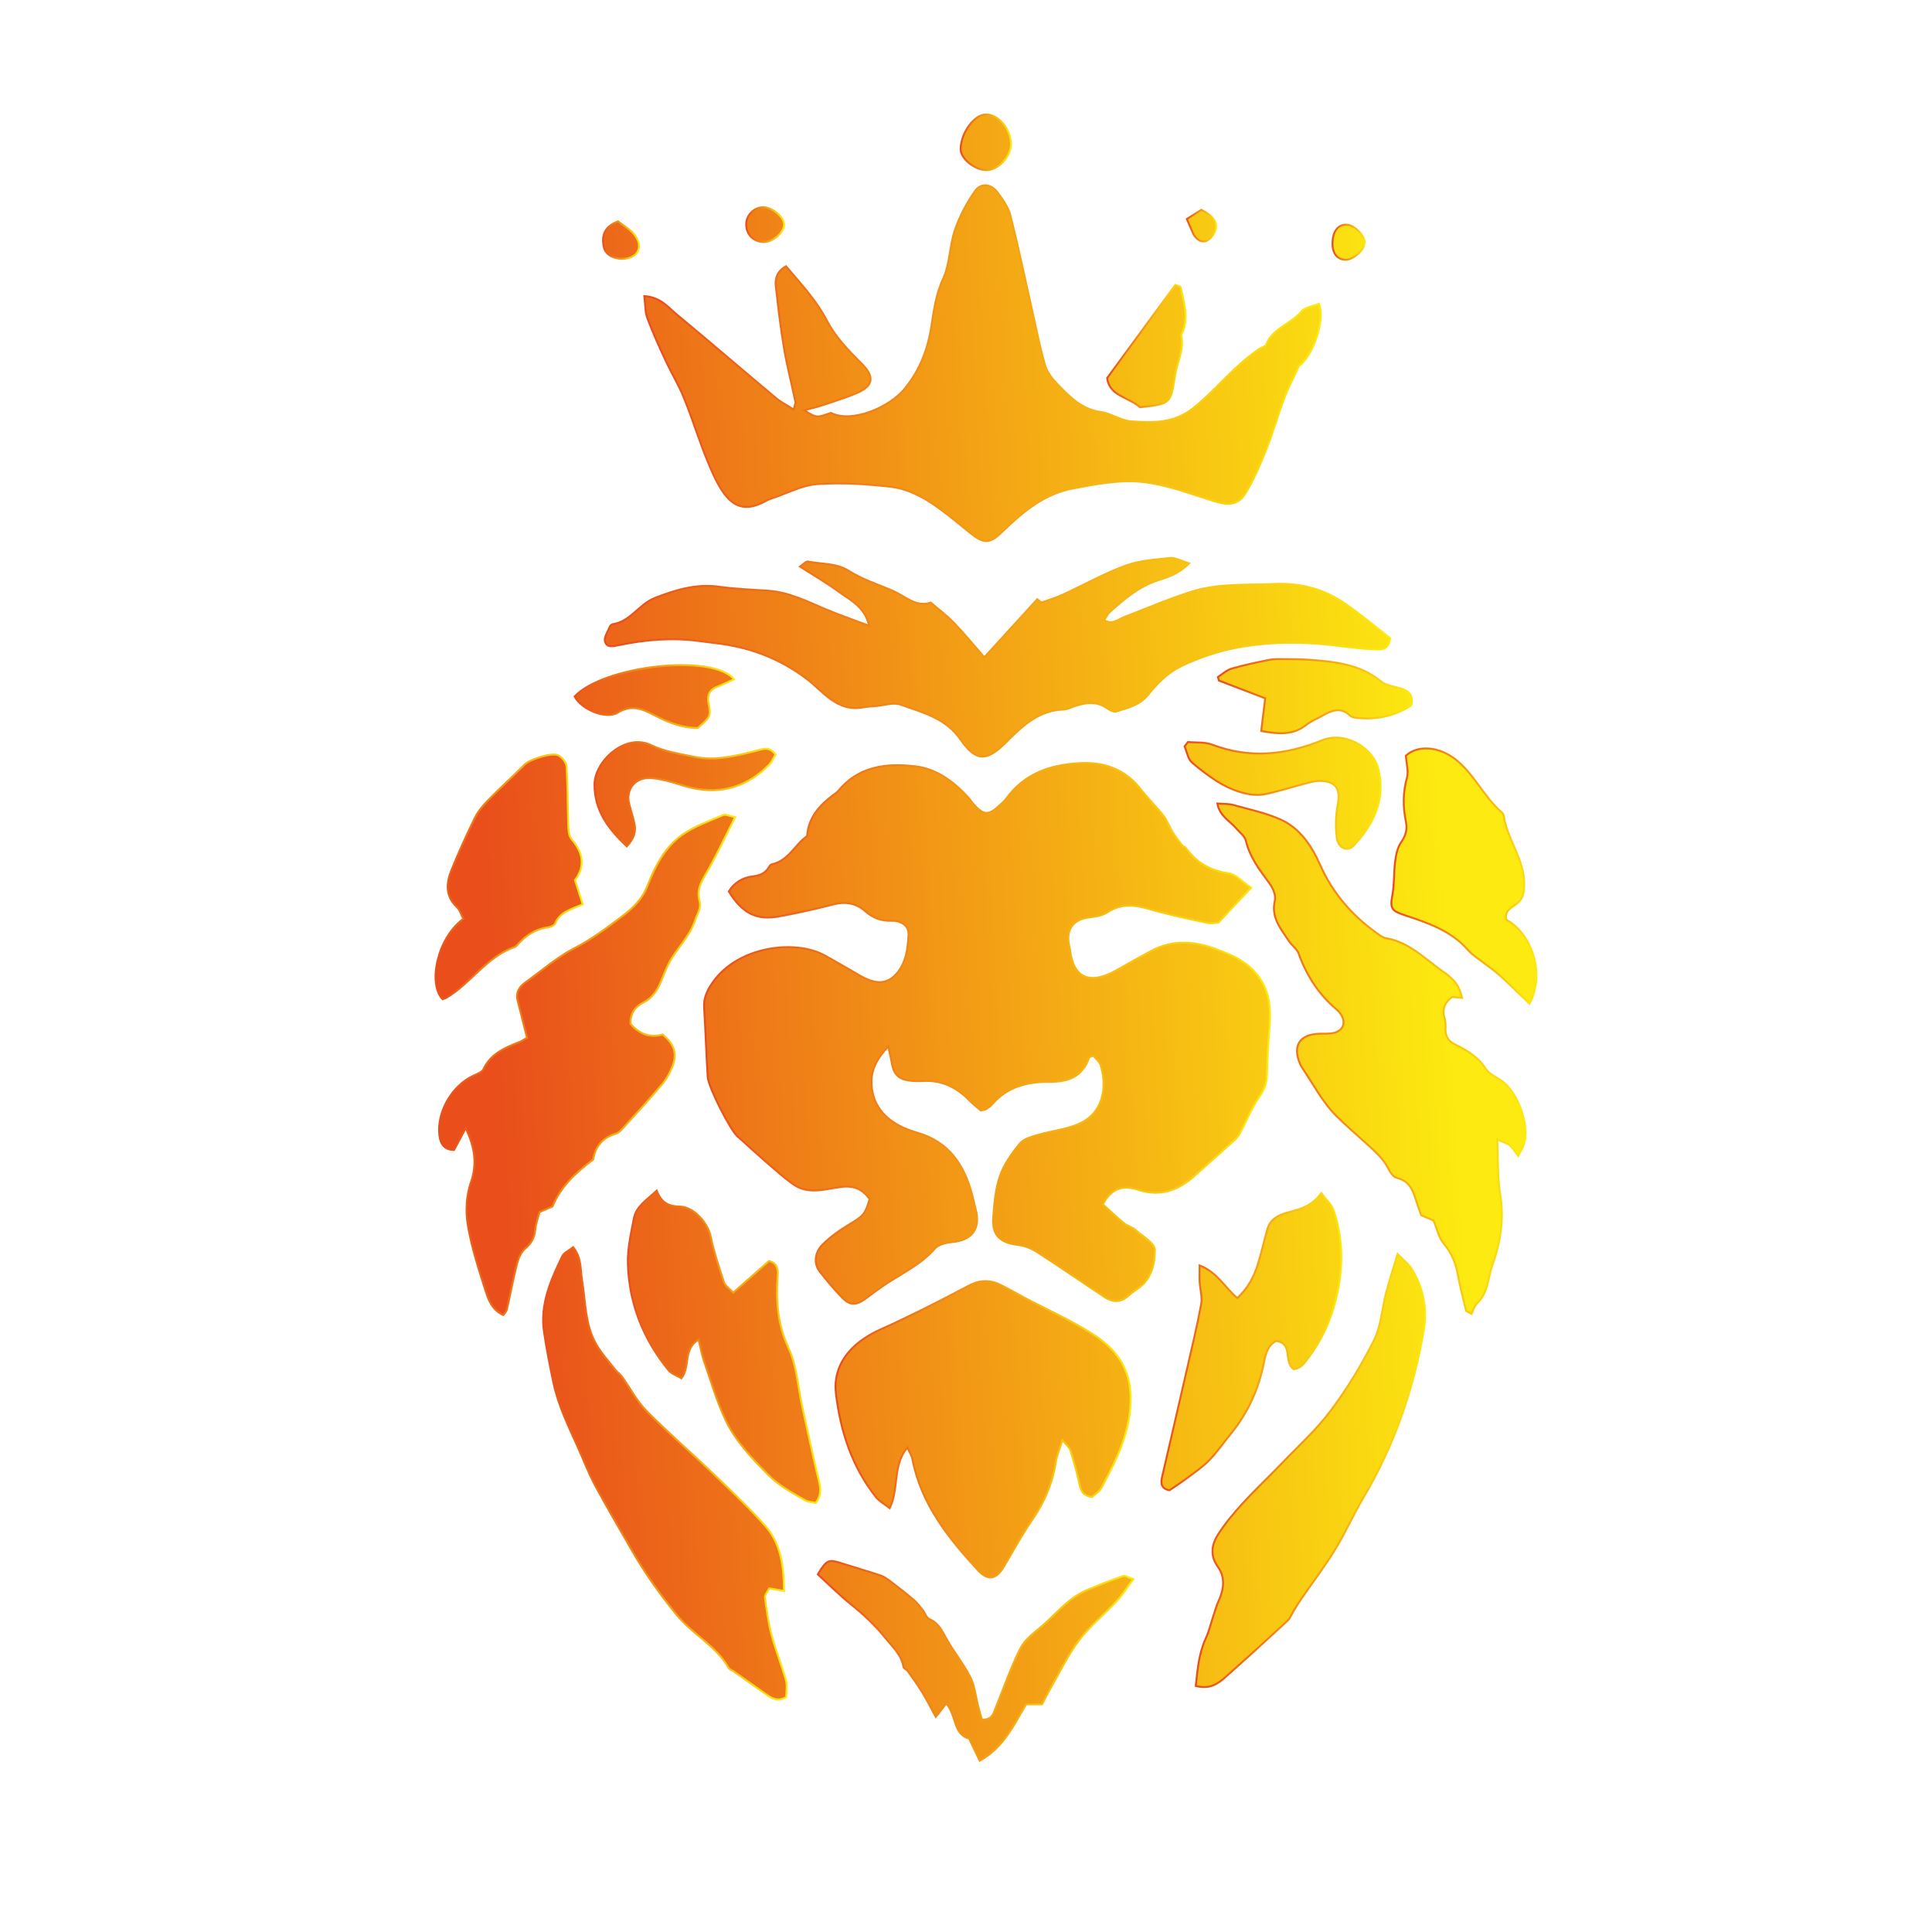 <?xml version="1.0" encoding="UTF-8"?> <!-- Generator: Adobe Illustrator 24.2.1, SVG Export Plug-In . SVG Version: 6.00 Build 0) --> <svg xmlns="http://www.w3.org/2000/svg" xmlns:xlink="http://www.w3.org/1999/xlink" id="Слой_1" x="0px" y="0px" viewBox="0 0 1000 1000" style="enable-background:new 0 0 1000 1000;" xml:space="preserve"> <style type="text/css"> .st0{fill:url(#SVGID_1_);stroke:url(#SVGID_2_);stroke-miterlimit:10;} .st1{fill:url(#SVGID_3_);stroke:url(#SVGID_4_);stroke-miterlimit:10;} .st2{fill:url(#SVGID_5_);stroke:url(#SVGID_6_);stroke-miterlimit:10;} .st3{fill:url(#SVGID_7_);stroke:url(#SVGID_8_);stroke-miterlimit:10;} .st4{fill:url(#SVGID_9_);stroke:url(#SVGID_10_);stroke-miterlimit:10;} .st5{fill:url(#SVGID_11_);stroke:url(#SVGID_12_);stroke-miterlimit:10;} .st6{fill:url(#SVGID_13_);stroke:url(#SVGID_14_);stroke-miterlimit:10;} .st7{fill:url(#SVGID_15_);stroke:url(#SVGID_16_);stroke-miterlimit:10;} .st8{fill:url(#SVGID_17_);stroke:url(#SVGID_18_);stroke-miterlimit:10;} .st9{fill:url(#SVGID_19_);stroke:url(#SVGID_20_);stroke-miterlimit:10;} .st10{fill:url(#SVGID_21_);stroke:url(#SVGID_22_);stroke-miterlimit:10;} .st11{fill:url(#SVGID_23_);stroke:url(#SVGID_24_);stroke-miterlimit:10;} .st12{fill:url(#SVGID_25_);stroke:url(#SVGID_26_);stroke-miterlimit:10;} .st13{fill:url(#SVGID_27_);stroke:url(#SVGID_28_);stroke-miterlimit:10;} .st14{fill:url(#SVGID_29_);stroke:url(#SVGID_30_);stroke-miterlimit:10;} .st15{fill:url(#SVGID_31_);stroke:url(#SVGID_32_);stroke-miterlimit:10;} .st16{fill:url(#SVGID_33_);stroke:url(#SVGID_34_);stroke-miterlimit:10;} .st17{fill:url(#SVGID_35_);stroke:url(#SVGID_36_);stroke-miterlimit:10;} .st18{fill:url(#SVGID_37_);stroke:url(#SVGID_38_);stroke-miterlimit:10;} .st19{fill:url(#SVGID_39_);stroke:url(#SVGID_40_);stroke-miterlimit:10;} .st20{fill:url(#SVGID_41_);stroke:url(#SVGID_42_);stroke-miterlimit:10;} .st21{fill:url(#SVGID_43_);stroke:url(#SVGID_44_);stroke-miterlimit:10;} .st22{fill:url(#SVGID_45_);stroke:url(#SVGID_46_);stroke-miterlimit:10;} .st23{fill:url(#SVGID_47_);stroke:url(#SVGID_48_);stroke-miterlimit:10;} </style> <g> <linearGradient id="SVGID_1_" gradientUnits="userSpaceOnUse" x1="254.827" y1="549.7" x2="751.339" y2="521.793"> <stop offset="0" style="stop-color:#E94E1B"></stop> <stop offset="1" style="stop-color:#FCEA10"></stop> </linearGradient> <linearGradient id="SVGID_2_" gradientUnits="userSpaceOnUse" x1="363.931" y1="534.887" x2="657.879" y2="534.887"> <stop offset="0" style="stop-color:#E94E1B"></stop> <stop offset="1" style="stop-color:#FCEA10"></stop> </linearGradient> <path class="st0" d="M377.22,461.41c2.81-4.54,7.09-7.15,12.35-7.8c3.57-0.44,6.44-1.42,8.31-4.64c0.37-0.64,0.98-1.48,1.6-1.61 c8.61-1.78,11.85-10.08,18.29-14.63c0.63-9.61,6.41-15.89,13.55-21.29c0.82-0.62,1.78-1.13,2.41-1.9 c10.5-12.92,24.86-14.64,39.86-12.92c11.34,1.3,20.14,8.03,27.73,16.28c0.86,0.94,1.5,2.09,2.34,3.05 c5.46,6.22,7.98,6.36,13.85,0.79c1.12-1.06,2.37-2.04,3.25-3.27c9.32-13.01,22.71-17.62,37.93-18.45 c12.77-0.7,23.6,3.05,31.74,13.45c3.73,4.76,8.11,9.01,11.83,13.78c1.98,2.54,3.05,5.78,4.76,8.56c1.44,2.35,3.17,4.53,4.87,6.71 c0.45,0.58,1.44,0.74,1.87,1.32c5.5,7.64,12.72,11.83,22.24,13.2c3.77,0.54,7.06,4.45,11.54,7.48 c-5.78,6.15-10.69,11.38-16.83,17.93c-0.78,0.05-3.38,0.74-5.73,0.24c-10.02-2.14-20.08-4.24-29.9-7.13 c-7.77-2.29-14.83-3.05-22.03,1.74c-2.57,1.71-6.16,2.17-9.37,2.56c-7.87,0.96-11.82,5.93-10.47,13.7c0.18,1.01,0.51,2,0.63,3.01 c1.7,14.56,10.06,18.54,24.08,10.6c6.01-3.41,12.02-6.83,18.12-10.08c10.97-5.85,22.41-4.94,33.41-0.82 c6.81,2.55,13.69,5.22,19.2,10.91c8.21,8.48,9.36,18.33,8.47,29.17c-0.67,8.16-1.15,16.35-1.33,24.53 c-0.1,4.54-1.32,8.12-4.03,11.96c-3.92,5.56-6.45,12.09-9.65,18.16c-0.7,1.33-1.52,2.71-2.61,3.71c-7,6.34-14.13,12.54-21.14,18.87 c-8.57,7.74-18.07,10.99-29.54,7.18c-8.01-2.66-13.82-0.3-17.99,7.59c3.44,3.1,7.04,6.57,10.9,9.74c1.75,1.44,4.25,1.99,5.94,3.48 c3.74,3.29,10.12,6.93,10.11,10.42c-0.02,6.97-1.63,14.84-8.42,19.67c-1.88,1.34-3.79,2.66-5.51,4.19 c-3.89,3.47-8.01,3.24-12.02,0.59c-11.74-7.76-23.29-15.8-35.12-23.43c-2.88-1.86-6.42-3.23-9.81-3.64 c-9.44-1.15-13.56-5.11-12.8-14.46c0.57-7.13,1.13-14.51,3.45-21.17c2.12-6.08,6.12-11.73,10.25-16.78c2-2.46,6.07-3.54,9.41-4.53 c6.62-1.95,13.67-2.71,20.05-5.21c14.27-5.57,15.81-19.93,12.43-30.86c-0.6-1.92-2.57-3.42-3.76-4.93c-1.34,0.58-2.1,0.67-2.21,1 c-3.54,10.04-10.71,12.62-20.99,12.53c-10.79-0.1-21.48,2.56-29.14,11.59c-0.81,0.96-1.9,1.73-2.97,2.42 c-0.61,0.39-1.45,0.43-2.95,0.83c-1.79-1.56-4-3.23-5.91-5.2c-6.58-6.8-14.33-10.64-24-10.08c-2.3,0.13-4.64,0.12-6.92-0.18 c-5.89-0.77-8.35-3.4-9.3-9.39c-0.34-2.14-0.9-4.24-1.78-8.29c-5.75,6.09-8.59,11.68-8.67,17.94c-0.13,10.35,5.13,18.05,14.2,22.93 c3.14,1.69,6.58,2.93,10.02,3.94c15.73,4.61,23.51,16.2,27.64,31.06c0.75,2.71,1.27,5.49,2.01,8.21 c2.77,10.2-1.73,16.27-12.2,17.17c-3.09,0.27-7.02,1.24-8.88,3.36c-7.8,8.94-18.58,13.47-27.93,20.1c-2.71,1.92-5.33,3.96-8.03,5.9 c-4.88,3.51-8.06,3.51-12.21-0.78c-4.09-4.23-7.88-8.77-11.48-13.42c-3.09-3.98-2.64-9.81,1.61-13.98 c3.78-3.71,8.17-6.96,12.72-9.71c8.42-5.1,9.07-5.48,11.55-13.74c-3.61-4.98-7.91-7.2-14.84-6.28c-8.13,1.08-16.88,4.14-24.64-1.33 c-5-3.53-9.58-7.68-14.22-11.7c-4.65-4.02-9.16-8.2-13.73-12.31c-0.38-0.34-0.79-0.66-1.16-1.02 c-3.79-3.61-14.89-25.37-15.21-30.56c-0.74-12.01-1.14-24.04-1.86-36.06c-0.3-4.94,1.65-8.83,4.36-12.76 c13.06-18.98,42.97-22.5,58.12-14.07c6.03,3.36,12.01,6.82,17.98,10.3c8.4,4.9,14.33,4.81,19.42-1.22 c4.8-5.69,5.58-13.12,5.92-20.08c0.22-4.44-3.99-7.14-8.63-6.97c-5.45,0.2-9.78-1.41-13.94-5.07c-4.65-4.1-10.32-5-16.61-3.34 c-9.14,2.41-18.41,4.43-27.71,6.14C391.53,476.51,384.33,472.81,377.22,461.41z"></path> <linearGradient id="SVGID_3_" gradientUnits="userSpaceOnUse" x1="235.366" y1="203.441" x2="731.877" y2="175.534"> <stop offset="0" style="stop-color:#E94E1B"></stop> <stop offset="1" style="stop-color:#FCEA10"></stop> </linearGradient> <linearGradient id="SVGID_4_" gradientUnits="userSpaceOnUse" x1="332.938" y1="187.992" x2="684.116" y2="187.992"> <stop offset="0" style="stop-color:#E94E1B"></stop> <stop offset="1" style="stop-color:#FCEA10"></stop> </linearGradient> <path class="st1" d="M333.51,153.26c8.55,0.6,12.19,5.71,16.5,9.28c17.31,14.32,34.33,28.99,51.56,43.42 c2.61,2.18,5.73,3.76,9.23,6.01c0.51-2.14,1.08-3.14,0.9-3.98c-1.92-9.2-4.29-18.32-5.86-27.58c-1.82-10.77-3.1-21.64-4.29-32.5 c-0.43-3.91,0.77-7.58,5.3-10.09c7.68,9.11,15.64,17.49,21.24,28.29c4.25,8.19,11.07,15.32,17.74,21.92 c6.77,6.71,6.66,11.56-2.35,15.42c-5.83,2.5-11.94,4.34-17.97,6.35c-2.84,0.95-5.77,1.6-9.27,2.55c6.41,4.01,6.41,4.01,13.82,1.35 c10.91,5.56,30.49-2.92,38.32-12.63c8.01-9.94,12.05-20.78,13.88-33.3c1.15-7.86,2.37-15.88,5.93-23.59 c3.53-7.64,3.29-16.92,6.04-25.03c2.41-7.1,6.05-14.01,10.35-20.17c3.12-4.48,8.41-3.87,11.73,0.6c2.71,3.65,5.59,7.66,6.68,11.94 c4.13,16.33,7.56,32.84,11.27,49.27c2.13,9.42,3.97,18.92,6.64,28.19c1.01,3.51,3.55,6.89,6.16,9.58 c6.37,6.55,12.57,13.28,22.64,14.66c5.39,0.74,10.45,4.48,15.8,4.86c11.07,0.78,21.96,1.15,31.94-6.71 c10.18-8.03,18.2-18.15,28.23-26.2c1.93-1.55,3.91-3.05,5.93-4.47c1.24-0.87,3.37-1.25,3.8-2.35c3.37-8.57,12.81-10.6,18.17-17.1 c1.89-2.28,5.99-2.73,9.1-4.03c3.57,9.01-3.56,27.47-10.34,32.19c-3.03,6.63-5.73,11.74-7.74,17.11 c-3.31,8.82-5.87,17.93-9.35,26.67c-3,7.54-6.3,15.08-10.49,22.01c-3.68,6.09-8.62,6.53-15.45,4.46 c-12.71-3.86-25.4-8.93-38.43-10.25c-11.66-1.18-23.91,1.23-35.64,3.44c-14.62,2.75-25.8,12.05-36.21,22.18 c-6.78,6.61-9.74,6.55-17.12,0.61c-7.18-5.78-14.21-11.87-22.02-16.67c-5.55-3.41-12.13-6.23-18.51-6.97 c-12.68-1.46-25.62-2.31-38.31-1.43c-7.9,0.55-15.54,4.73-23.3,7.31c-0.97,0.32-1.97,0.65-2.85,1.15 c-13.05,7.33-20.3,2.54-27.61-13.2c-5.96-12.83-9.92-26.57-15.22-39.72c-2.73-6.77-6.59-13.08-9.67-19.72 c-3.33-7.17-6.6-14.39-9.36-21.79C333.88,161.49,334.08,157.87,333.51,153.26z"></path> <linearGradient id="SVGID_5_" gradientUnits="userSpaceOnUse" x1="243.797" y1="353.45" x2="740.309" y2="325.543"> <stop offset="0" style="stop-color:#E94E1B"></stop> <stop offset="1" style="stop-color:#FCEA10"></stop> </linearGradient> <linearGradient id="SVGID_6_" gradientUnits="userSpaceOnUse" x1="312.537" y1="340.185" x2="720.034" y2="340.185"> <stop offset="0" style="stop-color:#E94E1B"></stop> <stop offset="1" style="stop-color:#FCEA10"></stop> </linearGradient> <path class="st2" d="M539.03,311.9c3.62-1.32,7.36-2.4,10.85-4c10.86-5,21.36-10.93,32.52-15.06c7.29-2.69,15.46-3.19,23.31-4.03 c2.59-0.28,5.4,1.46,9.75,2.77c-5.45,5.53-10.86,7.09-15.94,8.73c-10.08,3.26-17.78,9.87-25.36,16.75 c-1.04,0.94-1.62,2.39-2.63,3.95c4.39,2.58,7.21-0.44,10.31-1.62c11.71-4.45,23.22-9.49,35.15-13.23 c13.85-4.34,28.39-3.23,42.73-3.9c13.48-0.63,25.42,2.64,36.25,9.98c8.32,5.63,15.98,12.23,23.54,18.09 c-0.52,5.23-3.63,5.97-6.76,5.84c-5.61-0.23-11.24-0.72-16.81-1.48c-18.42-2.54-36.92-2.9-55.15,0.43 c-10.22,1.87-20.44,5.33-29.78,9.89c-6.4,3.12-12.09,8.72-16.58,14.41c-4.5,5.71-10.57,6.83-16.51,8.8 c-1.33,0.44-3.52-0.62-4.88-1.59c-5.18-3.72-10.59-3.06-16.14-1.34c-2.19,0.68-4.36,1.9-6.57,1.97 c-12.06,0.41-20.23,7.67-28.13,15.5c-0.55,0.54-1.09,1.09-1.63,1.63c-9.76,9.72-15.38,9.99-23.36-1.55 c-7.79-11.28-19.74-14.01-31.07-18.12c-3.68-1.33-8.48,0.38-12.76,0.73c-2.23,0.18-4.48,0.28-6.67,0.68 c-13.63,2.48-20.51-8.23-29.45-14.95c-12.97-9.74-27.56-15.6-43.6-17.87c-4.06-0.57-8.13-1.02-12.2-1.56 c-13.85-1.84-27.54-0.65-41.13,2.16c-2.84,0.59-6.33,1.52-7.21-1.92c-0.54-2.13,1.42-4.94,2.4-7.38c0.26-0.65,1.03-1.44,1.65-1.54 c9.2-1.34,13.56-10.36,21.66-13.52c10.76-4.2,21.49-7.53,33.36-5.86c8.35,1.17,16.83,1.49,25.27,2.05 c10.75,0.72,20.14,5.47,29.8,9.55c6.99,2.95,14.17,5.42,22.59,8.6c-2.2-9.85-9.73-13.23-15.78-17.65 c-6.13-4.49-12.73-8.31-19.98-12.97c1.61-1.07,3.07-2.84,4.13-2.62c7.15,1.47,14.57,0.64,21.42,5c7.03,4.48,15.31,6.97,23.01,10.41 c6.13,2.74,11.36,8.36,19.1,5.85c4.01,3.45,8.32,6.63,11.97,10.43c5.46,5.68,10.45,11.81,15.76,17.88 c9.42-10.33,18.41-20.2,27.41-30.06C537.6,310.73,538.31,311.32,539.03,311.9z"></path> <linearGradient id="SVGID_7_" gradientUnits="userSpaceOnUse" x1="266.287" y1="753.582" x2="762.798" y2="725.675"> <stop offset="0" style="stop-color:#E94E1B"></stop> <stop offset="1" style="stop-color:#FCEA10"></stop> </linearGradient> <linearGradient id="SVGID_8_" gradientUnits="userSpaceOnUse" x1="431.975" y1="739.813" x2="585.723" y2="739.813"> <stop offset="0" style="stop-color:#E94E1B"></stop> <stop offset="1" style="stop-color:#FCEA10"></stop> </linearGradient> <path class="st3" d="M469.66,749.21c-7.79,9.38-4.22,21.02-9.14,31.42c-3.02-2.37-5.51-3.67-7.1-5.68 c-12.47-15.77-18.47-34.27-20.74-53.82c-1.7-14.59,7.58-26.03,22.82-32.9c15.33-6.9,30.39-14.47,45.21-22.42 c5.85-3.14,11.09-3.65,16.78-0.93c4.39,2.1,8.59,4.6,12.89,6.87c11.77,6.2,24.02,11.66,35.22,18.77 c11.31,7.18,19.17,16.83,19.6,31.84c0.51,17.97-7.11,32.78-15.07,47.72c-1.1,2.07-3.5,3.45-4.91,4.77 c-5.1-0.68-5.85-3.72-6.61-7.21c-1.23-5.72-2.83-11.37-4.57-16.96c-0.46-1.49-2.01-2.64-4.12-5.27c-1.43,4.6-2.85,7.79-3.37,11.12 c-1.69,10.84-5.69,20.58-11.93,29.65c-5.34,7.78-9.95,16.07-14.71,24.24c-4.15,7.11-8.34,8.16-13.79,2.24 c-15.37-16.68-29.39-34.26-33.86-57.43C471.91,753.43,470.8,751.78,469.66,749.21z"></path> <linearGradient id="SVGID_9_" gradientUnits="userSpaceOnUse" x1="256.12" y1="572.705" x2="752.632" y2="544.798"> <stop offset="0" style="stop-color:#E94E1B"></stop> <stop offset="1" style="stop-color:#FCEA10"></stop> </linearGradient> <linearGradient id="SVGID_10_" gradientUnits="userSpaceOnUse" x1="629.499" y1="548.059" x2="790.093" y2="548.059"> <stop offset="0" style="stop-color:#E94E1B"></stop> <stop offset="1" style="stop-color:#FCEA10"></stop> </linearGradient> <path class="st4" d="M741.99,631.74c-1.96-0.84-4.04-1.73-6.37-2.73c-0.84-2.37-1.75-4.74-2.5-7.16 c-1.7-5.46-3.43-10.61-10.15-12.18c-1.8-0.42-3.48-2.98-4.47-4.94c-2.6-5.12-6.56-8.56-10.79-12.41 c-5.34-4.86-10.91-9.62-15.97-14.65c-7.32-7.27-12.23-16.95-18.15-25.61c-0.29-0.42-0.47-0.91-0.68-1.38 c-3.98-9.32-0.37-15.15,9.67-15.62c2.56-0.12,5.2,0.15,7.66-0.41c5.2-1.2,6.67-5.61,3.57-9.96c-0.59-0.83-1.31-1.6-2.08-2.26 c-9.25-7.79-15.46-17.57-19.57-28.9c-0.9-2.48-3.61-4.25-5.13-6.58c-4.1-6.3-9.28-12.08-7.15-20.85c0.64-2.64-1.05-6.5-2.85-8.94 c-5.04-6.84-10.15-13.44-12.17-22.02c-0.56-2.39-3.25-4.31-5.02-6.39c-3.32-3.9-8.59-6.34-9.72-12.85c3.06,0.24,5.65,0.05,8,0.7 c8.38,2.33,17.07,4.1,24.92,7.67c9.96,4.53,15.91,13.63,20.23,23.33c6.44,14.46,16.23,25.94,28.94,35.09 c1.65,1.19,3.45,2.63,5.36,2.95c12.06,2.07,20.1,10.85,29.49,17.35c6.15,4.26,8.15,7.21,9.74,13.52c-1.78-0.16-3.4-0.31-5.17-0.47 c-3.65,2.64-5.3,5.98-3.99,10.6c0.48,1.7,0.67,3.56,0.56,5.32c-0.25,4.05,1.21,6.79,4.96,8.64c6.2,3.06,12.02,6.52,15.98,12.71 c1.67,2.61,5.16,4.09,7.91,5.96c8.58,5.86,14.81,22.96,11.79,32.84c-0.56,1.82-1.67,3.47-2.99,6.15c-1.87-2.38-2.86-4.15-4.31-5.34 c-1.33-1.09-3.17-1.55-6.57-3.11c0.5,10.65,0.08,19.56,1.51,28.16c2.13,12.86,0.24,25.01-4.04,36.95 c-2.38,6.64-2.14,14.32-7.89,19.71c-1.42,1.33-1.96,3.6-2.9,5.44c-0.92-0.51-1.85-1.03-2.77-1.54c-1.42-6.06-3.1-12.08-4.19-18.2 c-1.11-6.2-3.15-11.63-7.38-16.57C744.76,640.82,743.95,636.41,741.99,631.74z"></path> <linearGradient id="SVGID_11_" gradientUnits="userSpaceOnUse" x1="255.11" y1="554.73" x2="751.622" y2="526.823"> <stop offset="0" style="stop-color:#E94E1B"></stop> <stop offset="1" style="stop-color:#FCEA10"></stop> </linearGradient> <linearGradient id="SVGID_12_" gradientUnits="userSpaceOnUse" x1="226.775" y1="551.271" x2="381.271" y2="551.271"> <stop offset="0" style="stop-color:#E94E1B"></stop> <stop offset="1" style="stop-color:#FCEA10"></stop> </linearGradient> <path class="st5" d="M380.52,422.94c-5.67,11.1-10.21,21.06-15.77,30.41c-2.57,4.32-4.01,8.26-2.71,12.95 c1.07,3.86-1.11,6.55-2.18,9.87c-2.79,8.7-9.6,14.59-13.6,22.3c-1.64,3.17-2.88,6.54-4.27,9.83c-1.94,4.57-4.43,8.37-9.25,10.75 c-3.97,1.96-6.61,5.61-6.37,10.93c4.44,5.14,9.96,7.37,16.6,5.48c5.97,4.92,7.66,9.83,5.14,16.32c-1.28,3.3-3.03,6.61-5.3,9.31 c-6.22,7.4-12.79,14.5-19.29,21.65c-1.37,1.51-2.84,3.44-4.62,3.97c-7.26,2.15-10.93,7.17-11.84,13.44 c-9.17,6.94-16.78,13.92-21.08,24.32c-1.81,0.78-3.9,1.67-6.72,2.88c-0.69,2.74-1.88,5.87-2.2,9.08c-0.4,4.1-1.9,7.05-5.15,9.78 c-2.12,1.77-3.52,4.95-4.24,7.76c-2.04,7.91-3.53,15.95-5.34,23.92c-0.2,0.9-1.05,1.65-1.8,2.78c-5.73-2.53-7.69-7.75-9.24-12.62 c-3.54-11.18-7.21-22.45-9.15-33.97c-1.19-7.08-0.77-15.18,1.55-21.93c3.31-9.6,2.21-17.95-2.62-28.21 c-2.32,4.31-4.09,7.62-6.06,11.3c-4.87-0.08-7-2.91-7.57-7.54c-1.48-12.05,6.56-25.98,17.84-31.04c1.79-0.8,4.2-1.69,4.92-3.2 c3.77-7.99,10.99-11.1,18.47-14.04c1.38-0.54,2.62-1.43,4.12-2.27c-1.68-6.64-3.28-12.98-4.88-19.33 c-1.03-4.09,0.87-7.02,3.96-9.26c8.47-6.13,16.49-13.16,25.69-17.92c8.96-4.64,16.73-10.53,24.64-16.51 c5.62-4.25,10.33-8.91,12.94-15.66c3.93-10.14,8.99-19.97,17.96-26.35c6.31-4.49,13.99-7.11,21.19-10.25 C375.54,421.34,377.48,422.37,380.52,422.94z"></path> <linearGradient id="SVGID_13_" gradientUnits="userSpaceOnUse" x1="267.055" y1="767.238" x2="763.566" y2="739.331"> <stop offset="0" style="stop-color:#E94E1B"></stop> <stop offset="1" style="stop-color:#FCEA10"></stop> </linearGradient> <linearGradient id="SVGID_14_" gradientUnits="userSpaceOnUse" x1="280.615" y1="762.481" x2="407.697" y2="762.481"> <stop offset="0" style="stop-color:#E94E1B"></stop> <stop offset="1" style="stop-color:#FCEA10"></stop> </linearGradient> <path class="st6" d="M296.67,645.54c4.46,5.61,3.67,11.46,4.57,16.82c1.9,11.3,1.45,23.19,7.39,33.49c2.75,4.77,6.58,8.93,10,13.3 c0.93,1.19,2.33,2.02,3.21,3.25c4.24,5.93,7.65,12.64,12.68,17.77c10.71,10.9,22.36,20.88,33.4,31.46 c9.61,9.21,19.41,18.29,28.21,28.24c8.16,9.24,9.56,21.03,9.7,33.59c-2.92-0.51-5.05-0.88-7.66-1.33 c-0.86,1.74-2.41,3.37-2.23,4.77c0.85,6.53,1.75,13.12,3.44,19.47c2.11,7.9,5.23,15.53,7.44,23.42c0.77,2.75,0.12,5.89,0.12,8.63 c-4.71,2.7-7.85,0.35-11.01-1.89c-5.42-3.83-10.85-7.66-16.28-11.48c-0.84-0.59-2.06-0.93-2.51-1.72 c-6.58-11.58-18.85-17.55-27.03-27.62c-8.67-10.67-16.55-21.81-23.35-33.73c-6.33-11.09-12.83-22.09-18.85-33.35 c-3.37-6.3-5.89-13.04-8.83-19.58c-4.9-10.91-10.17-21.7-12.66-33.49c-1.85-8.74-3.58-17.53-4.87-26.37 c-2.06-14.14,3.55-26.64,9.42-38.92C291.87,648.4,294.48,647.3,296.67,645.54z"></path> <linearGradient id="SVGID_15_" gradientUnits="userSpaceOnUse" x1="267.994" y1="783.948" x2="764.505" y2="756.041"> <stop offset="0" style="stop-color:#E94E1B"></stop> <stop offset="1" style="stop-color:#FCEA10"></stop> </linearGradient> <linearGradient id="SVGID_16_" gradientUnits="userSpaceOnUse" x1="618.398" y1="760.927" x2="738.12" y2="760.927"> <stop offset="0" style="stop-color:#E94E1B"></stop> <stop offset="1" style="stop-color:#FCEA10"></stop> </linearGradient> <path class="st7" d="M618.94,872.65c0.9-8.72,1.62-16.92,5.21-24.74c1.68-3.66,2.59-7.66,3.88-11.5c0.87-2.61,1.59-5.29,2.73-7.79 c2.7-5.93,3.53-12.18-0.29-17.49c-4.41-6.13-3.29-11.8,0.13-17.11c3.72-5.78,8.23-11.12,12.88-16.2 c6.37-6.96,13.29-13.42,19.82-20.24c8.68-9.06,18.13-17.59,25.59-27.59c8.5-11.39,15.99-23.73,22.33-36.44 c3.67-7.35,4.09-16.29,6.22-24.45c1.59-6.09,3.57-12.08,5.95-20.03c3.31,3.41,5.7,5.17,7.16,7.5c6.1,9.73,8.31,20.56,6.42,31.74 c-5.2,30.82-15.33,59.92-31.29,86.93c-5.21,8.81-9.37,18.25-14.71,26.97c-5.32,8.68-11.53,16.81-17.31,25.21 c-1.43,2.07-2.74,4.23-4.07,6.37c-1.07,1.71-1.76,3.81-3.18,5.13c-10.62,9.82-21.32,19.57-32.14,29.16 C630.42,871.51,626.2,874.52,618.94,872.65z"></path> <linearGradient id="SVGID_17_" gradientUnits="userSpaceOnUse" x1="263.482" y1="703.678" x2="759.994" y2="675.771"> <stop offset="0" style="stop-color:#E94E1B"></stop> <stop offset="1" style="stop-color:#FCEA10"></stop> </linearGradient> <linearGradient id="SVGID_18_" gradientUnits="userSpaceOnUse" x1="324.465" y1="696.91" x2="425.046" y2="696.91"> <stop offset="0" style="stop-color:#E94E1B"></stop> <stop offset="1" style="stop-color:#FCEA10"></stop> </linearGradient> <path class="st8" d="M339.92,616.25c2.5,6.61,6.49,8.2,11.97,8.26c7.08,0.08,14.41,8.29,15.87,15.18 c1.73,8.13,4.34,16.1,6.98,24.01c0.64,1.92,2.89,3.3,4.8,5.35c6.5-5.74,12.48-11.03,18.53-16.38c4.18,1.26,4.7,4.04,4.44,7.81 c-0.89,12.78-0.11,24.97,5.61,37.21c4.33,9.26,4.87,20.29,7.13,30.52c2.65,12,5.21,24.02,8.04,35.97 c1.07,4.51,2.63,8.86-1.06,13.72c-1.8-0.42-3.93-0.43-5.53-1.37c-6.76-3.95-13.54-7.48-19.31-13.39 c-8.28-8.47-16.45-16.98-21.55-27.55c-4.72-9.79-7.75-20.4-11.33-30.72c-1.2-3.44-1.81-7.09-2.91-11.53 c-8.33,5.23-4.09,13.91-8.88,20.06c-2.35-1.42-5.18-2.28-6.73-4.19c-13.02-16-20.38-34.42-21-55.01 c-0.24-7.83,1.62-15.79,3.11-23.58C329.29,624.38,334.67,621.2,339.92,616.25z"></path> <linearGradient id="SVGID_19_" gradientUnits="userSpaceOnUse" x1="264.165" y1="715.835" x2="760.677" y2="687.928"> <stop offset="0" style="stop-color:#E94E1B"></stop> <stop offset="1" style="stop-color:#FCEA10"></stop> </linearGradient> <linearGradient id="SVGID_20_" gradientUnits="userSpaceOnUse" x1="600.66" y1="694.297" x2="694.776" y2="694.297"> <stop offset="0" style="stop-color:#E94E1B"></stop> <stop offset="1" style="stop-color:#FCEA10"></stop> </linearGradient> <path class="st9" d="M669.58,708.7c-5.42-4.07-0.08-13.31-9.04-14.65c-4.11,2.17-5.39,6.27-6.21,10.58 c-2.65,13.98-8.28,26.56-17.33,37.59c-3.73,4.55-7.07,9.47-11.16,13.66c-3.49,3.57-7.76,6.4-11.77,9.43 c-2.83,2.13-5.82,4.05-8.73,6.06c-4.23-0.78-4.65-3.44-3.85-6.89c4.23-18.21,8.46-36.41,12.62-54.63 c2.65-11.6,5.46-23.17,7.63-34.86c0.67-3.63-0.57-7.6-0.8-11.42c-0.14-2.42-0.03-4.85-0.03-8.6c9.14,3.53,12.93,11.28,19.54,16.94 c5.27-4.95,8.52-10.84,10.57-17.38c1.9-6.07,3.25-12.31,5-18.43c1.86-6.49,8.3-8,13.16-9.26c5.7-1.48,10.35-3.49,14.73-9.27 c2.54,3.44,5.39,5.89,6.41,8.95c4.53,13.6,5.03,27.35,2.14,41.59c-2.56,12.59-7.2,23.89-14.81,34.13 C675.53,705.09,673.74,708.18,669.58,708.7z"></path> <linearGradient id="SVGID_21_" gradientUnits="userSpaceOnUse" x1="251.04" y1="482.308" x2="747.551" y2="454.401"> <stop offset="0" style="stop-color:#E94E1B"></stop> <stop offset="1" style="stop-color:#FCEA10"></stop> </linearGradient> <linearGradient id="SVGID_22_" gradientUnits="userSpaceOnUse" x1="719.67" y1="453.599" x2="795.731" y2="453.599"> <stop offset="0" style="stop-color:#E94E1B"></stop> <stop offset="1" style="stop-color:#FCEA10"></stop> </linearGradient> <path class="st10" d="M727.68,391.14c6.38-5.83,17.27-4.56,25.39,1.67c9.95,7.63,14.76,19.46,24.06,27.47 c0.55,0.48,1.1,1.24,1.2,1.93c1.76,12.39,10.83,22.5,10.6,35.7c-0.08,4.69-0.76,7.85-4.52,10.38c-2.75,1.86-5.8,3.61-4.74,7.77 c13.83,7.64,20.05,28.7,11.97,43.44c-5.2-4.97-10.11-9.87-15.25-14.52c-2.93-2.65-6.25-4.86-9.36-7.31 c-2.4-1.88-5.09-3.53-7.06-5.8c-8.83-10.19-21.04-14.21-33.16-18.25c-6.62-2.2-7.4-3.52-6.11-10.33 c1.08-5.72,0.68-11.71,1.44-17.51c0.45-3.39,1.19-7.16,3.09-9.85c2.47-3.49,3.28-6.77,2.45-10.76c-1.6-7.64-1.55-15.13,0.59-22.79 C729.13,399.27,727.98,395.58,727.68,391.14z"></path> <linearGradient id="SVGID_23_" gradientUnits="userSpaceOnUse" x1="249.468" y1="454.336" x2="745.979" y2="426.429"> <stop offset="0" style="stop-color:#E94E1B"></stop> <stop offset="1" style="stop-color:#FCEA10"></stop> </linearGradient> <linearGradient id="SVGID_24_" gradientUnits="userSpaceOnUse" x1="224.954" y1="453.915" x2="302.251" y2="453.915"> <stop offset="0" style="stop-color:#E94E1B"></stop> <stop offset="1" style="stop-color:#FCEA10"></stop> </linearGradient> <path class="st11" d="M297.6,455.59c1.55,4.8,2.75,8.5,4.03,12.49c-6.24,2.66-11.92,3.99-14.31,9.96c-0.42,1.05-2.54,1.8-3.98,2 c-6.47,0.93-11.4,4.34-15.6,9.09c-0.34,0.38-0.71,0.84-1.16,0.99c-14.65,4.96-22.73,18.78-35.48,26.28 c-0.64,0.37-1.39,0.54-2.05,0.78c-7.55-7.89-2.89-31.57,10.77-41.6c-1.05-1.97-1.73-4.53-3.36-6.08 c-6.05-5.76-5.49-12.45-2.79-19.14c3.74-9.24,7.85-18.35,12.24-27.29c1.65-3.36,4.27-6.37,6.92-9.08 c6.08-6.22,12.52-12.09,18.67-18.24c2.67-2.67,14.36-6.51,17.56-4.74c1.92,1.06,4.04,3.68,4.17,5.71 c0.63,10.16,0.53,20.35,0.9,30.53c0.09,2.43,0.26,5.48,1.68,7.12C301.85,441.31,303.06,448.31,297.6,455.59z"></path> <linearGradient id="SVGID_25_" gradientUnits="userSpaceOnUse" x1="272.868" y1="870.679" x2="769.38" y2="842.772"> <stop offset="0" style="stop-color:#E94E1B"></stop> <stop offset="1" style="stop-color:#FCEA10"></stop> </linearGradient> <linearGradient id="SVGID_26_" gradientUnits="userSpaceOnUse" x1="422.647" y1="859.771" x2="587.424" y2="859.771"> <stop offset="0" style="stop-color:#E94E1B"></stop> <stop offset="1" style="stop-color:#FCEA10"></stop> </linearGradient> <path class="st12" d="M539.41,882.13c-3.21,0-5.47,0-8.25,0c-6.34,10.54-11.5,22.24-24.05,29.24c-1.8-3.76-3.49-7.3-5.5-11.5 c-8.25-2.12-6.46-11.88-11.8-18.2c-1.75,2.25-3.19,4.09-5.45,6.99c-2.42-4.43-4.49-8.59-6.91-12.55c-2.35-3.85-5.01-7.51-7.61-11.2 c-0.57-0.81-2.06-1.27-2.19-2.05c-1.07-6.44-5.71-10.46-9.52-15.2c-5.21-6.49-11.17-12.01-17.62-17.21 c-6.1-4.9-11.65-10.5-17.22-15.59c4.67-7.58,5.48-7.87,12.17-5.75c6.77,2.15,13.61,4.11,20.34,6.37c1.87,0.63,3.59,1.87,5.19,3.09 c4.06,3.08,8.08,6.22,11.96,9.52c1.72,1.47,3.12,3.33,4.54,5.12c1.27,1.59,2,4.14,3.6,4.84c4.67,2.05,6.49,5.96,8.75,10.06 c3.79,6.86,8.88,13.03,12.42,20c2.25,4.42,2.69,9.76,3.96,14.67c0.65,2.52,1.36,5.02,1.96,7.26c5.3,0.27,5.95-2.99,7.09-5.81 c4.2-10.41,7.87-21.09,12.89-31.09c2.26-4.51,7.01-7.93,11.03-11.37c7.5-6.44,13.7-14.56,23.09-18.61 c6.25-2.7,12.61-5.16,19.03-7.42c1.08-0.38,2.69,0.77,5.29,1.61c-3.16,4.24-5.53,8.07-8.53,11.31 c-6.4,6.88-13.89,12.88-19.51,20.31c-5.91,7.83-10.19,16.91-15.12,25.47C541.97,877.01,540.69,879.68,539.41,882.13z"></path> <linearGradient id="SVGID_27_" gradientUnits="userSpaceOnUse" x1="248.359" y1="434.62" x2="744.871" y2="406.713"> <stop offset="0" style="stop-color:#E94E1B"></stop> <stop offset="1" style="stop-color:#FCEA10"></stop> </linearGradient> <linearGradient id="SVGID_28_" gradientUnits="userSpaceOnUse" x1="612.538" y1="410.573" x2="715.093" y2="410.573"> <stop offset="0" style="stop-color:#E94E1B"></stop> <stop offset="1" style="stop-color:#FCEA10"></stop> </linearGradient> <path class="st13" d="M614.89,384.06c4.21,0.41,8.75-0.08,12.56,1.37c19.41,7.41,38.18,5.34,56.94-2.3 c11.32-4.61,26.29,3.27,29.14,15.27c3.68,15.55-2.51,28.19-12.77,39.22c-3.2,3.45-8.12,1.53-8.83-3.92 c-0.74-5.72-0.58-11.79,0.51-17.46c1.48-7.75-0.91-11.8-8.88-12.04c-2.25-0.07-4.57,0.46-6.78,1.04 c-7.41,1.93-14.71,4.33-22.19,5.86c-3.36,0.69-7.2,0.28-10.58-0.56c-10.48-2.6-18.94-9.04-26.99-15.8 c-2.14-1.8-2.64-5.56-3.89-8.42C613.71,385.57,614.3,384.81,614.89,384.06z"></path> <linearGradient id="SVGID_29_" gradientUnits="userSpaceOnUse" x1="245.501" y1="383.763" x2="742.013" y2="355.856"> <stop offset="0" style="stop-color:#E94E1B"></stop> <stop offset="1" style="stop-color:#FCEA10"></stop> </linearGradient> <linearGradient id="SVGID_30_" gradientUnits="userSpaceOnUse" x1="629.812" y1="360.332" x2="731.256" y2="360.332"> <stop offset="0" style="stop-color:#E94E1B"></stop> <stop offset="1" style="stop-color:#FCEA10"></stop> </linearGradient> <path class="st14" d="M730.43,365.13c-8.49,5.6-17.64,7.3-27.34,6.55c-1.48-0.11-3.35-0.36-4.32-1.29 c-4.76-4.57-9.34-2.76-14.03-0.07c-2.89,1.66-6.11,2.88-8.68,4.92c-6.77,5.39-14.18,4.76-23.26,3.13 c0.71-5.85,1.4-11.47,2.07-16.92c-8.07-3.09-16.01-6.14-23.95-9.19c-0.17-0.62-0.35-1.24-0.52-1.86c2.33-1.47,4.47-3.56,7.01-4.3 c6.39-1.86,12.94-3.23,19.48-4.55c2.48-0.5,5.1-0.42,7.65-0.4c4.82,0.05,9.65,0.04,14.45,0.43c12.73,1.03,25.29,2.41,35.8,11.1 c2.57,2.12,6.57,2.58,9.99,3.58C728.96,357.5,731.73,359.52,730.43,365.13z"></path> <linearGradient id="SVGID_31_" gradientUnits="userSpaceOnUse" x1="247.289" y1="415.582" x2="743.801" y2="387.675"> <stop offset="0" style="stop-color:#E94E1B"></stop> <stop offset="1" style="stop-color:#FCEA10"></stop> </linearGradient> <linearGradient id="SVGID_32_" gradientUnits="userSpaceOnUse" x1="307.222" y1="411.202" x2="401.99" y2="411.202"> <stop offset="0" style="stop-color:#E94E1B"></stop> <stop offset="1" style="stop-color:#FCEA10"></stop> </linearGradient> <path class="st15" d="M324.43,438.08c-9.73-9.15-16.74-18.69-16.71-32.02c0.03-11.94,15.82-26.9,29.37-20.34 c6.76,3.28,14.63,4.44,22.12,6c11.1,2.31,21.82-0.5,32.5-3.21c3.13-0.79,6.45-2.37,9.67,2.01c-0.98,1.61-1.78,3.74-3.24,5.23 c-11.08,11.27-24.41,15.53-39.93,12.09c-4.49-0.99-8.81-2.72-13.29-3.78c-3.2-0.76-6.56-1.46-9.8-1.31 c-7.11,0.33-11.25,6.51-9.44,13.45c0.84,3.22,1.84,6.39,2.62,9.63C329.32,430.08,328.4,433.85,324.43,438.08z"></path> <linearGradient id="SVGID_33_" gradientUnits="userSpaceOnUse" x1="244.545" y1="366.757" x2="741.057" y2="338.85"> <stop offset="0" style="stop-color:#E94E1B"></stop> <stop offset="1" style="stop-color:#FCEA10"></stop> </linearGradient> <linearGradient id="SVGID_34_" gradientUnits="userSpaceOnUse" x1="296.819" y1="360.52" x2="380.727" y2="360.52"> <stop offset="0" style="stop-color:#E94E1B"></stop> <stop offset="1" style="stop-color:#FCEA10"></stop> </linearGradient> <path class="st16" d="M297.43,360.5c14.96-15.92,71.36-22.43,82.5-8.91c-2.9,1.3-5.49,2.62-8.2,3.64 c-4.24,1.59-5.87,4.13-4.99,8.87c1.28,6.86,0.97,6.91-5.58,12.67c-8.03,0.09-15.6-2.95-22.84-6.78 c-6.13-3.24-11.68-5.37-18.61-1.13C313.72,372.53,301,367.31,297.43,360.5z"></path> <linearGradient id="SVGID_35_" gradientUnits="userSpaceOnUse" x1="235.15" y1="199.601" x2="731.661" y2="171.695"> <stop offset="0" style="stop-color:#E94E1B"></stop> <stop offset="1" style="stop-color:#FCEA10"></stop> </linearGradient> <linearGradient id="SVGID_36_" gradientUnits="userSpaceOnUse" x1="572.537" y1="179.091" x2="614.153" y2="179.091"> <stop offset="0" style="stop-color:#E94E1B"></stop> <stop offset="1" style="stop-color:#FCEA10"></stop> </linearGradient> <path class="st17" d="M590.1,210.78c-5.97-5.25-16-5.88-17.05-15.11c12.16-16.59,23.75-32.42,35.3-48.18 c1.46,0.62,2.66,0.79,2.74,1.2c1.58,7.37,4.05,14.72,1.36,22.35c-0.34,0.96-1.2,2.01-1.02,2.84c1.56,7.08-2.05,13.26-3.11,19.86 C605.89,208.99,606.28,209.05,590.1,210.78z"></path> <linearGradient id="SVGID_37_" gradientUnits="userSpaceOnUse" x1="228.96" y1="89.469" x2="725.471" y2="61.562"> <stop offset="0" style="stop-color:#E94E1B"></stop> <stop offset="1" style="stop-color:#FCEA10"></stop> </linearGradient> <linearGradient id="SVGID_38_" gradientUnits="userSpaceOnUse" x1="496.736" y1="73.646" x2="523.77" y2="73.646"> <stop offset="0" style="stop-color:#E94E1B"></stop> <stop offset="1" style="stop-color:#FCEA10"></stop> </linearGradient> <path class="st18" d="M523.27,74.69c-0.03,6.31-6.44,13.19-12.45,13.36c-6.1,0.17-13.66-5.9-13.59-10.91 c0.13-8.37,6.96-17.79,12.97-17.89C516.83,59.13,523.3,66.78,523.27,74.69z"></path> <linearGradient id="SVGID_39_" gradientUnits="userSpaceOnUse" x1="230.984" y1="125.483" x2="727.495" y2="97.576"> <stop offset="0" style="stop-color:#E94E1B"></stop> <stop offset="1" style="stop-color:#FCEA10"></stop> </linearGradient> <linearGradient id="SVGID_40_" gradientUnits="userSpaceOnUse" x1="385.729" y1="116.251" x2="406.34" y2="116.251"> <stop offset="0" style="stop-color:#E94E1B"></stop> <stop offset="1" style="stop-color:#FCEA10"></stop> </linearGradient> <path class="st19" d="M395.39,125.26c-5.32-0.01-9.14-3.79-9.16-9.07c-0.02-4.72,3.81-8.72,8.56-8.94 c4.51-0.21,10.97,4.92,11.05,8.77C405.93,120.23,400.23,125.26,395.39,125.26z"></path> <linearGradient id="SVGID_41_" gradientUnits="userSpaceOnUse" x1="231.201" y1="129.341" x2="727.712" y2="101.434"> <stop offset="0" style="stop-color:#E94E1B"></stop> <stop offset="1" style="stop-color:#FCEA10"></stop> </linearGradient> <linearGradient id="SVGID_42_" gradientUnits="userSpaceOnUse" x1="311.645" y1="124.254" x2="331.243" y2="124.254"> <stop offset="0" style="stop-color:#E94E1B"></stop> <stop offset="1" style="stop-color:#FCEA10"></stop> </linearGradient> <path class="st20" d="M319.87,114.58c2.68,2.07,5.85,3.85,8.11,6.43c2.6,2.98,4.11,7.2,1.12,10.46c-1.66,1.81-5.36,2.73-7.99,2.47 c-4.05-0.41-8.08-2.1-8.79-7.12C311.57,121.49,313.03,117.25,319.87,114.58z"></path> <linearGradient id="SVGID_43_" gradientUnits="userSpaceOnUse" x1="232.444" y1="151.456" x2="728.955" y2="123.549"> <stop offset="0" style="stop-color:#E94E1B"></stop> <stop offset="1" style="stop-color:#FCEA10"></stop> </linearGradient> <linearGradient id="SVGID_44_" gradientUnits="userSpaceOnUse" x1="689.201" y1="125.368" x2="706.837" y2="125.368"> <stop offset="0" style="stop-color:#E94E1B"></stop> <stop offset="1" style="stop-color:#FCEA10"></stop> </linearGradient> <path class="st21" d="M697.02,116.29c4.23,0.19,9.71,5.92,9.3,9.72c-0.4,3.67-6,8.49-9.81,8.44c-4.49-0.05-7.06-3.53-6.79-9.19 C690,119.47,692.75,116.1,697.02,116.29z"></path> <linearGradient id="SVGID_45_" gradientUnits="userSpaceOnUse" x1="231.729" y1="138.741" x2="728.241" y2="110.834"> <stop offset="0" style="stop-color:#E94E1B"></stop> <stop offset="1" style="stop-color:#FCEA10"></stop> </linearGradient> <linearGradient id="SVGID_46_" gradientUnits="userSpaceOnUse" x1="613.66" y1="116.744" x2="629.952" y2="116.744"> <stop offset="0" style="stop-color:#E94E1B"></stop> <stop offset="1" style="stop-color:#FCEA10"></stop> </linearGradient> <path class="st22" d="M614.29,113.37c2.92-1.85,5.39-3.41,7.53-4.77c7.74,3.99,9.43,8.27,5.82,13.36c-2.8,3.95-6.46,4.02-9.34,0.18 c-0.3-0.4-0.53-0.87-0.74-1.34C616.62,118.72,615.72,116.63,614.29,113.37z"></path> </g> <linearGradient id="SVGID_47_" gradientUnits="userSpaceOnUse" x1="360.744" y1="193.581" x2="360.744" y2="193.581"> <stop offset="0" style="stop-color:#E94E1B"></stop> <stop offset="1" style="stop-color:#FCEA10"></stop> </linearGradient> <linearGradient id="SVGID_48_" gradientUnits="userSpaceOnUse" x1="360.744" y1="193.581" x2="360.744" y2="193.581"> <stop offset="0" style="stop-color:#E94E1B"></stop> <stop offset="1" style="stop-color:#FCEA10"></stop> </linearGradient> <path class="st23" d="M360.74,193.58"></path> </svg> 